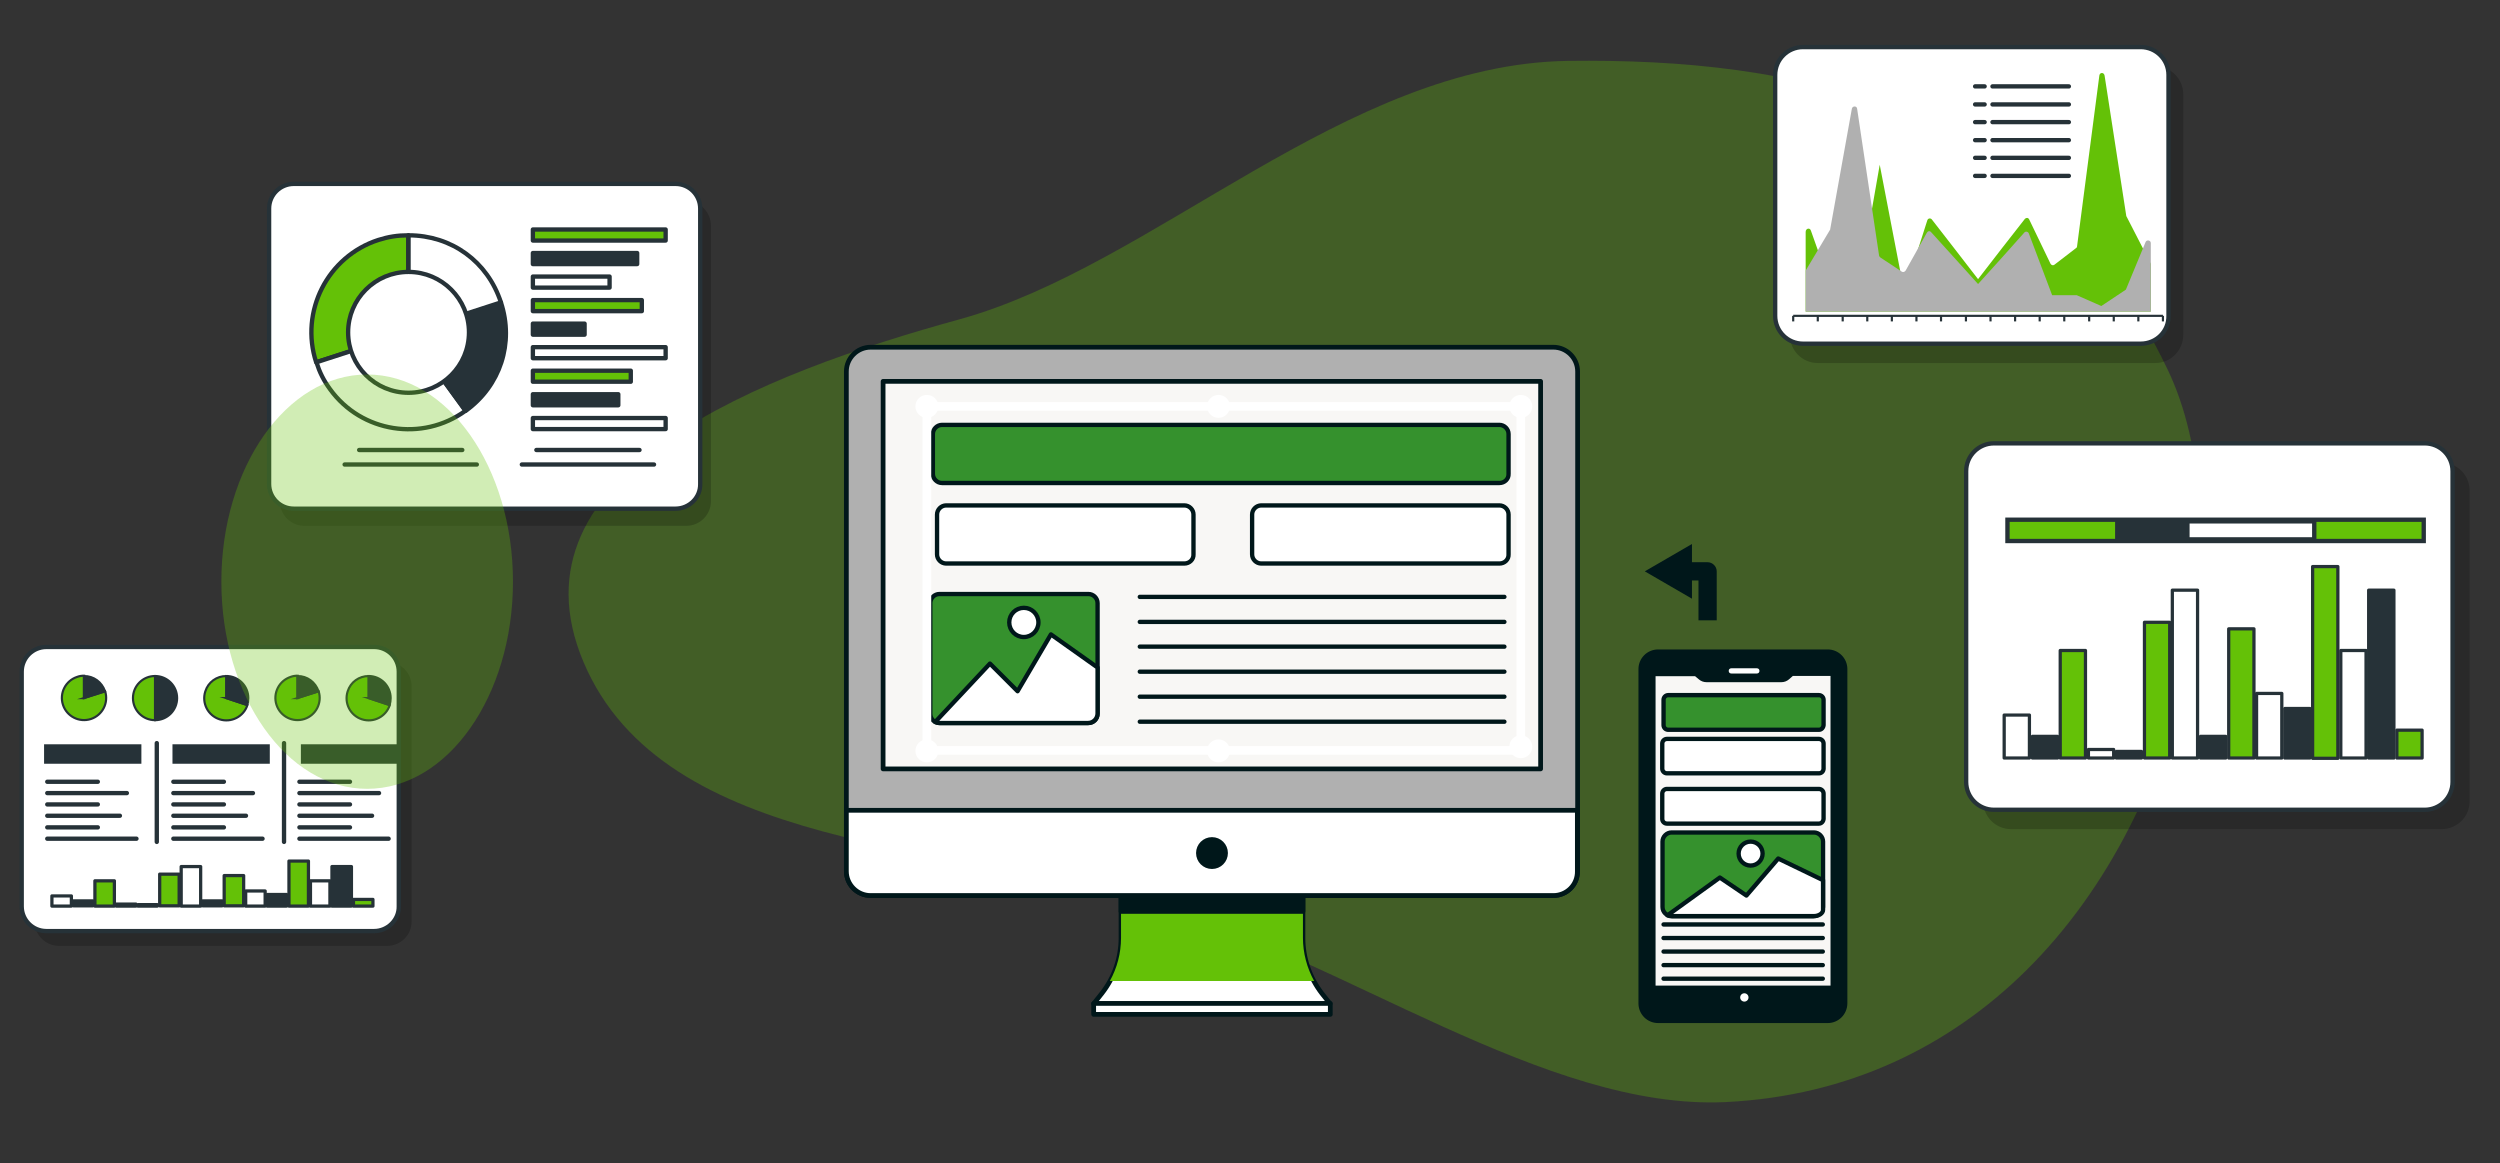 <svg width="576" height="268" viewBox="0 0 576 268" fill="none" xmlns="http://www.w3.org/2000/svg">
<rect x="0" y="0" width="576" height="268" fill="#333333" stroke="none"/>
<g opacity="0.3">
<path d="M466.59 223.83C505.729 185.339 515.884 119.494 499.453 85.2C469.899 23.308 412.504 13.383 361.27 14.028C309.922 14.755 265.877 61.234 221.033 73.58C176.189 85.926 115.941 108.681 134.426 152.497C152.911 196.314 219.664 194.458 264.736 207.772C309.808 221.086 356.021 255.784 397.442 253.928C426.197 252.557 449.246 240.856 466.59 223.83Z" fill="#64C107"/>
</g>
<path opacity="0.2" d="M158.116 121.149H70.166C67.02 121.149 64.477 118.605 64.477 115.459V52.007C64.477 48.861 67.02 46.318 70.166 46.318H158.116C161.262 46.318 163.805 48.861 163.805 52.007V115.459C163.805 118.605 161.262 121.149 158.116 121.149Z" fill="black"/>
<path d="M155.639 117.2H67.689C64.543 117.2 62 114.656 62 111.511V48.058C62 44.912 64.543 42.369 67.689 42.369H155.639C158.785 42.369 161.329 44.912 161.329 48.058V111.511C161.396 114.656 158.785 117.2 155.639 117.2Z" fill="white" stroke="#263238" stroke-miterlimit="10" stroke-linecap="round" stroke-linejoin="round"/>
<path d="M94.128 76.572L72.843 83.466C69.028 71.752 75.454 59.102 87.167 55.287C89.509 54.55 91.584 54.216 94.061 54.216V76.572H94.128Z" fill="#64C107" stroke="#263238" stroke-miterlimit="10" stroke-linecap="round" stroke-linejoin="round"/>
<path d="M94.128 76.572L107.247 94.644C97.274 101.872 83.285 99.663 76.056 89.69C74.584 87.682 73.646 85.808 72.91 83.466L94.128 76.572Z" fill="white" stroke="#263238" stroke-miterlimit="10" stroke-linecap="round" stroke-linejoin="round"/>
<path d="M94.128 76.571L115.413 69.677C118.492 79.048 115.279 88.887 107.314 94.643L94.128 76.571Z" fill="#263238" stroke="#263238" stroke-miterlimit="10" stroke-linecap="round" stroke-linejoin="round"/>
<path d="M94.128 76.572V54.216C104.034 54.216 112.334 60.24 115.413 69.677L94.128 76.572Z" fill="white" stroke="#263238" stroke-miterlimit="10" stroke-linecap="round" stroke-linejoin="round"/>
<path d="M94.128 90.494C101.817 90.494 108.05 84.26 108.05 76.572C108.05 68.882 101.817 62.649 94.128 62.649C86.439 62.649 80.206 68.882 80.206 76.572C80.206 84.26 86.439 90.494 94.128 90.494Z" fill="white" stroke="#263238" stroke-miterlimit="10" stroke-linecap="round" stroke-linejoin="round"/>
<path d="M153.364 52.877H122.775V55.421H153.364V52.877Z" fill="#64C107" stroke="#263238" stroke-miterlimit="10" stroke-linecap="round" stroke-linejoin="round"/>
<path d="M146.804 58.299H122.775V60.842H146.804V58.299Z" fill="#263238" stroke="#263238" stroke-miterlimit="10" stroke-linecap="round" stroke-linejoin="round"/>
<path d="M140.446 63.721H122.775V66.264H140.446V63.721Z" fill="white" stroke="#263238" stroke-miterlimit="10" stroke-linecap="round" stroke-linejoin="round"/>
<path d="M147.875 69.142H122.775V71.685H147.875V69.142Z" fill="#64C107" stroke="#263238" stroke-miterlimit="10" stroke-linecap="round" stroke-linejoin="round"/>
<path d="M134.689 74.564H122.775V77.107H134.689V74.564Z" fill="#263238" stroke="#263238" stroke-miterlimit="10" stroke-linecap="round" stroke-linejoin="round"/>
<path d="M153.364 79.985H122.775V82.529H153.364V79.985Z" fill="white" stroke="#263238" stroke-miterlimit="10" stroke-linecap="round" stroke-linejoin="round"/>
<path d="M145.332 85.407H122.775V87.95H145.332V85.407Z" fill="#64C107" stroke="#263238" stroke-miterlimit="10" stroke-linecap="round" stroke-linejoin="round"/>
<path d="M142.454 90.828H122.775V93.372H142.454V90.828Z" fill="#263238" stroke="#263238" stroke-miterlimit="10" stroke-linecap="round" stroke-linejoin="round"/>
<path d="M153.364 96.317H122.775V98.86H153.364V96.317Z" fill="white" stroke="#263238" stroke-miterlimit="10" stroke-linecap="round" stroke-linejoin="round"/>
<path d="M82.749 103.679H106.511" stroke="#263238" stroke-miterlimit="10" stroke-linecap="round" stroke-linejoin="round"/>
<path d="M79.403 107.026H109.857" stroke="#263238" stroke-miterlimit="10" stroke-linecap="round" stroke-linejoin="round"/>
<path d="M123.579 103.679H147.34" stroke="#263238" stroke-miterlimit="10" stroke-linecap="round" stroke-linejoin="round"/>
<path d="M120.232 107.026H150.686" stroke="#263238" stroke-miterlimit="10" stroke-linecap="round" stroke-linejoin="round"/>
<path opacity="0.2" d="M89.135 217.934H13.634C10.489 217.934 7.945 215.391 7.945 212.245V158.163C7.945 155.017 10.489 152.474 13.634 152.474H89.135C92.281 152.474 94.824 155.017 94.824 158.163V212.245C94.891 215.391 92.348 217.934 89.135 217.934Z" fill="black"/>
<path d="M86.19 214.521H10.689C7.543 214.521 5 211.977 5 208.831V154.749C5 151.604 7.543 149.06 10.689 149.06H86.19C89.336 149.06 91.879 151.604 91.879 154.749V208.831C91.946 211.91 89.336 214.521 86.19 214.521Z" fill="white" stroke="#263238" stroke-miterlimit="10" stroke-linecap="round" stroke-linejoin="round"/>
<path d="M10.89 180.117H22.537" stroke="#263238" stroke-miterlimit="10" stroke-linecap="round" stroke-linejoin="round"/>
<path d="M10.89 182.727H29.23" stroke="#263238" stroke-miterlimit="10" stroke-linecap="round" stroke-linejoin="round"/>
<path d="M10.89 185.338H22.537" stroke="#263238" stroke-miterlimit="10" stroke-linecap="round" stroke-linejoin="round"/>
<path d="M10.89 187.948H27.623" stroke="#263238" stroke-miterlimit="10" stroke-linecap="round" stroke-linejoin="round"/>
<path d="M10.89 190.625H22.537" stroke="#263238" stroke-miterlimit="10" stroke-linecap="round" stroke-linejoin="round"/>
<path d="M10.89 193.236H31.439" stroke="#263238" stroke-miterlimit="10" stroke-linecap="round" stroke-linejoin="round"/>
<path d="M39.939 180.117H51.585" stroke="#263238" stroke-miterlimit="10" stroke-linecap="round" stroke-linejoin="round"/>
<path d="M39.939 182.727H58.279" stroke="#263238" stroke-miterlimit="10" stroke-linecap="round" stroke-linejoin="round"/>
<path d="M39.939 185.338H51.585" stroke="#263238" stroke-miterlimit="10" stroke-linecap="round" stroke-linejoin="round"/>
<path d="M39.939 187.948H56.672" stroke="#263238" stroke-miterlimit="10" stroke-linecap="round" stroke-linejoin="round"/>
<path d="M39.939 190.625H51.585" stroke="#263238" stroke-miterlimit="10" stroke-linecap="round" stroke-linejoin="round"/>
<path d="M39.939 193.236H60.487" stroke="#263238" stroke-miterlimit="10" stroke-linecap="round" stroke-linejoin="round"/>
<path d="M68.988 180.117H80.634" stroke="#263238" stroke-miterlimit="10" stroke-linecap="round" stroke-linejoin="round"/>
<path d="M68.988 182.727H87.328" stroke="#263238" stroke-miterlimit="10" stroke-linecap="round" stroke-linejoin="round"/>
<path d="M68.988 185.338H80.634" stroke="#263238" stroke-miterlimit="10" stroke-linecap="round" stroke-linejoin="round"/>
<path d="M68.988 187.948H85.721" stroke="#263238" stroke-miterlimit="10" stroke-linecap="round" stroke-linejoin="round"/>
<path d="M68.988 190.625H80.634" stroke="#263238" stroke-miterlimit="10" stroke-linecap="round" stroke-linejoin="round"/>
<path d="M68.988 193.236H89.536" stroke="#263238" stroke-miterlimit="10" stroke-linecap="round" stroke-linejoin="round"/>
<path d="M32.576 171.483H10.154V175.967H32.576V171.483Z" fill="#263238"/>
<path d="M62.161 171.482H39.738V175.967H62.161V171.482Z" fill="#263238"/>
<path d="M91.745 171.482H69.323V175.967H91.745V171.482Z" fill="#263238"/>
<path d="M36.124 171.215V193.972" stroke="#263238" stroke-miterlimit="10" stroke-linecap="round" stroke-linejoin="round"/>
<path d="M65.44 171.215V193.972" stroke="#263238" stroke-miterlimit="10" stroke-linecap="round" stroke-linejoin="round"/>
<path d="M19.324 160.84L24.21 159.234C25.08 161.911 23.608 164.789 20.93 165.66C18.253 166.53 15.375 165.057 14.505 162.38C13.634 159.703 15.107 156.824 17.784 155.954C18.32 155.753 18.788 155.687 19.391 155.687V160.84H19.324Z" fill="#64C107" stroke="#263238" stroke-width="0.5" stroke-miterlimit="10"/>
<path d="M19.324 160.84V155.753C21.599 155.753 23.474 157.159 24.21 159.301L19.324 160.84Z" fill="#263238" stroke="#263238" stroke-width="0.5" stroke-miterlimit="10"/>
<path d="M68.52 160.84L73.406 159.234C74.276 161.911 72.803 164.789 70.126 165.66C67.449 166.53 64.571 165.057 63.7 162.38C62.83 159.703 64.303 156.824 66.98 155.954C67.516 155.753 67.984 155.687 68.587 155.687V160.84H68.52Z" fill="#64C107" stroke="#263238" stroke-width="0.5" stroke-miterlimit="10"/>
<path d="M68.519 160.84V155.753C70.795 155.753 72.669 157.159 73.406 159.301L68.519 160.84Z" fill="#263238" stroke="#263238" stroke-width="0.5" stroke-miterlimit="10"/>
<path d="M35.722 160.84V165.927C32.911 165.927 30.635 163.652 30.635 160.84C30.635 158.029 32.911 155.753 35.722 155.753V160.84Z" fill="#64C107" stroke="#263238" stroke-width="0.5" stroke-miterlimit="10"/>
<path d="M35.722 160.84V155.753C38.533 155.753 40.809 158.029 40.809 160.84C40.809 163.652 38.533 165.927 35.722 165.927V160.84Z" fill="#263238" stroke="#263238" stroke-width="0.5" stroke-miterlimit="10"/>
<path d="M52.121 160.84L57.007 162.447C56.137 165.124 53.259 166.597 50.581 165.726C47.904 164.856 46.432 161.978 47.302 159.301C47.971 157.159 49.912 155.753 52.188 155.753V160.84H52.121Z" fill="#64C107" stroke="#263238" stroke-width="0.5" stroke-miterlimit="10"/>
<path d="M52.121 160.84V155.753C54.932 155.753 57.208 158.029 57.208 160.84C57.208 161.376 57.141 161.911 56.94 162.447L52.121 160.84Z" fill="#263238" stroke="#263238" stroke-width="0.5" stroke-miterlimit="10"/>
<path d="M84.918 160.84L89.804 162.447C88.934 165.124 86.056 166.597 83.379 165.726C80.701 164.856 79.229 161.978 80.099 159.301C80.768 157.159 82.709 155.753 84.985 155.753V160.84H84.918Z" fill="#64C107" stroke="#263238" stroke-width="0.5" stroke-miterlimit="10"/>
<path d="M84.918 160.84V155.753C87.729 155.753 90.005 158.029 90.005 160.84C90.005 161.376 89.938 161.911 89.737 162.447L84.918 160.84Z" fill="#263238" stroke="#263238" stroke-width="0.5" stroke-miterlimit="10"/>
<path d="M85.922 207.225H81.438V208.764H85.922V207.225Z" fill="#64C107" stroke="#263238" stroke-width="0.75" stroke-miterlimit="10" stroke-linecap="round" stroke-linejoin="round"/>
<path d="M80.969 199.661H76.484V208.764H80.969V199.661Z" fill="#263238" stroke="#263238" stroke-width="0.75" stroke-miterlimit="10" stroke-linecap="round" stroke-linejoin="round"/>
<path d="M76.016 202.941H71.531V208.764H76.016V202.941Z" fill="white" stroke="#263238" stroke-width="0.75" stroke-miterlimit="10" stroke-linecap="round" stroke-linejoin="round"/>
<path d="M71.063 198.39H66.578V208.764H71.063V198.39Z" fill="#64C107" stroke="#263238" stroke-width="0.75" stroke-miterlimit="10" stroke-linecap="round" stroke-linejoin="round"/>
<path d="M66.043 206.087H61.558V208.764H66.043V206.087Z" fill="#263238" stroke="#263238" stroke-width="0.75" stroke-miterlimit="10" stroke-linecap="round" stroke-linejoin="round"/>
<path d="M61.09 205.284H56.605V208.764H61.09V205.284Z" fill="white" stroke="#263238" stroke-width="0.75" stroke-miterlimit="10" stroke-linecap="round" stroke-linejoin="round"/>
<path d="M56.137 201.736H51.652V208.697H56.137V201.736Z" fill="#64C107" stroke="#263238" stroke-width="0.75" stroke-miterlimit="10" stroke-linecap="round" stroke-linejoin="round"/>
<path d="M51.184 207.56H46.699V208.697H51.184V207.56Z" fill="#263238" stroke="#263238" stroke-width="0.75" stroke-miterlimit="10" stroke-linecap="round" stroke-linejoin="round"/>
<path d="M46.231 199.661H41.746V208.764H46.231V199.661Z" fill="white" stroke="#263238" stroke-width="0.75" stroke-miterlimit="10" stroke-linecap="round" stroke-linejoin="round"/>
<path d="M41.278 201.402H36.793V208.697H41.278V201.402Z" fill="#64C107" stroke="#263238" stroke-width="0.75" stroke-miterlimit="10" stroke-linecap="round" stroke-linejoin="round"/>
<path d="M36.258 208.43H31.773V208.764H36.258V208.43Z" fill="#263238" stroke="#263238" stroke-width="0.75" stroke-miterlimit="10" stroke-linecap="round" stroke-linejoin="round"/>
<path d="M31.305 208.296H26.82V208.764H31.305V208.296Z" fill="white" stroke="#263238" stroke-width="0.75" stroke-miterlimit="10" stroke-linecap="round" stroke-linejoin="round"/>
<path d="M26.352 202.941H21.867V208.764H26.352V202.941Z" fill="#64C107" stroke="#263238" stroke-width="0.75" stroke-miterlimit="10" stroke-linecap="round" stroke-linejoin="round"/>
<path d="M21.399 207.56H16.914V208.697H21.399V207.56Z" fill="#263238" stroke="#263238" stroke-width="0.75" stroke-miterlimit="10" stroke-linecap="round" stroke-linejoin="round"/>
<path d="M16.445 206.422H11.961V208.764H16.445V206.422Z" fill="white" stroke="#263238" stroke-width="0.75" stroke-miterlimit="10" stroke-linecap="round" stroke-linejoin="round"/>
<path opacity="0.2" d="M562.505 191.032H463.349C459.8 191.032 456.93 188.162 456.93 184.612V113.02C456.93 109.471 459.8 106.601 463.349 106.601H562.581C566.13 106.601 569 109.471 569 113.02V184.612C569 188.162 566.13 191.032 562.505 191.032Z" fill="black"/>
<path d="M558.654 186.576H459.422C455.873 186.576 453.003 183.706 453.003 180.157V108.565C453.003 105.015 455.873 102.146 459.422 102.146H558.654C562.203 102.146 565.073 105.015 565.073 108.565V180.157C565.073 183.706 562.203 186.576 558.654 186.576Z" fill="white" stroke="#263238" stroke-miterlimit="10" stroke-linecap="round" stroke-linejoin="round"/>
<path d="M558.05 168.225H552.235V174.644H558.05V168.225Z" fill="#64C107" stroke="#263238" stroke-width="0.75" stroke-miterlimit="10" stroke-linecap="round" stroke-linejoin="round"/>
<path d="M551.555 135.978H545.74V174.644H551.555V135.978Z" fill="#263238" stroke="#263238" stroke-width="0.75" stroke-miterlimit="10" stroke-linecap="round" stroke-linejoin="round"/>
<path d="M545.136 149.874H539.321V174.644H545.136V149.874Z" fill="white" stroke="#263238" stroke-width="0.75" stroke-miterlimit="10" stroke-linecap="round" stroke-linejoin="round"/>
<path d="M538.642 130.541H532.827V174.719H538.642V130.541Z" fill="#64C107" stroke="#263238" stroke-width="0.75" stroke-miterlimit="10" stroke-linecap="round" stroke-linejoin="round"/>
<path d="M532.222 163.24H526.407V174.644H532.222V163.24Z" fill="#263238" stroke="#263238" stroke-width="0.75" stroke-miterlimit="10" stroke-linecap="round" stroke-linejoin="round"/>
<path d="M525.728 159.767H519.913V174.644H525.728V159.767Z" fill="white" stroke="#263238" stroke-width="0.75" stroke-miterlimit="10" stroke-linecap="round" stroke-linejoin="round"/>
<path d="M519.309 144.889H513.494V174.644H519.309V144.889Z" fill="#64C107" stroke="#263238" stroke-width="0.75" stroke-miterlimit="10" stroke-linecap="round" stroke-linejoin="round"/>
<path d="M512.814 169.66H506.999V174.644H512.814V169.66Z" fill="#263238" stroke="#263238" stroke-width="0.75" stroke-miterlimit="10" stroke-linecap="round" stroke-linejoin="round"/>
<path d="M506.319 135.978H500.504V174.644H506.319V135.978Z" fill="white" stroke="#263238" stroke-width="0.75" stroke-miterlimit="10" stroke-linecap="round" stroke-linejoin="round"/>
<path d="M499.9 143.379H494.085V174.644H499.9V143.379Z" fill="#64C107" stroke="#263238" stroke-width="0.75" stroke-miterlimit="10" stroke-linecap="round" stroke-linejoin="round"/>
<path d="M493.406 173.134H487.591V174.644H493.406V173.134Z" fill="#263238" stroke="#263238" stroke-width="0.75" stroke-miterlimit="10" stroke-linecap="round" stroke-linejoin="round"/>
<path d="M486.987 172.68H481.172V174.644H486.987V172.68Z" fill="white" stroke="#263238" stroke-width="0.75" stroke-miterlimit="10" stroke-linecap="round" stroke-linejoin="round"/>
<path d="M480.492 149.874H474.677V174.644H480.492V149.874Z" fill="#64C107" stroke="#263238" stroke-width="0.75" stroke-miterlimit="10" stroke-linecap="round" stroke-linejoin="round"/>
<path d="M474.073 169.66H468.258V174.644H474.073V169.66Z" fill="#263238" stroke="#263238" stroke-width="0.75" stroke-miterlimit="10" stroke-linecap="round" stroke-linejoin="round"/>
<path d="M467.578 164.751H461.763V174.644H467.578V164.751Z" fill="white" stroke="#263238" stroke-width="0.75" stroke-miterlimit="10" stroke-linecap="round" stroke-linejoin="round"/>
<path d="M558.427 119.742H462.518V124.65H558.427V119.742Z" fill="#64C107" stroke="#263238" stroke-miterlimit="10"/>
<path d="M503.374 120.119H487.817V124.273H503.374V120.119Z" fill="#263238" stroke="#263238" stroke-miterlimit="10"/>
<path d="M533.204 120.119H503.978V124.273H533.204V120.119Z" fill="white" stroke="#263238" stroke-miterlimit="10"/>
<path opacity="0.2" d="M496.602 83.643H418.818C415.268 83.643 412.398 80.774 412.398 77.224V21.718C412.398 18.168 415.268 15.299 418.818 15.299H496.602C500.152 15.299 503.021 18.168 503.021 21.718V77.149C503.021 80.698 500.152 83.643 496.602 83.643Z" fill="black"/>
<path d="M493.204 79.188H415.419C411.87 79.188 409 76.318 409 72.769V17.262C409 13.713 411.87 10.843 415.419 10.843H493.204C496.753 10.843 499.623 13.713 499.623 17.262V72.769C499.698 76.318 496.829 79.188 493.204 79.188Z" fill="white" stroke="#263238" stroke-miterlimit="10" stroke-linecap="round" stroke-linejoin="round"/>
<path d="M413.154 72.769H498.339" stroke="#263238" stroke-width="0.5" stroke-miterlimit="10"/>
<path d="M413.154 72.769V74.053" stroke="#263238" stroke-width="0.5" stroke-miterlimit="10"/>
<path d="M418.818 72.769V74.053" stroke="#263238" stroke-width="0.5" stroke-miterlimit="10"/>
<path d="M424.557 72.769V74.053" stroke="#263238" stroke-width="0.5" stroke-miterlimit="10"/>
<path d="M430.221 72.769V74.053" stroke="#263238" stroke-width="0.5" stroke-miterlimit="10"/>
<path d="M435.885 72.769V74.053" stroke="#263238" stroke-width="0.5" stroke-miterlimit="10"/>
<path d="M441.549 72.769V74.053" stroke="#263238" stroke-width="0.5" stroke-miterlimit="10"/>
<path d="M447.213 72.769V74.053" stroke="#263238" stroke-width="0.5" stroke-miterlimit="10"/>
<path d="M452.952 72.769V74.053" stroke="#263238" stroke-width="0.5" stroke-miterlimit="10"/>
<path d="M458.616 72.769V74.053" stroke="#263238" stroke-width="0.5" stroke-miterlimit="10"/>
<path d="M464.28 72.769V74.053" stroke="#263238" stroke-width="0.5" stroke-miterlimit="10"/>
<path d="M469.944 72.769V74.053" stroke="#263238" stroke-width="0.5" stroke-miterlimit="10"/>
<path d="M475.608 72.769V74.053" stroke="#263238" stroke-width="0.5" stroke-miterlimit="10"/>
<path d="M481.347 72.769V74.053" stroke="#263238" stroke-width="0.5" stroke-miterlimit="10"/>
<path d="M487.011 72.769V74.053" stroke="#263238" stroke-width="0.5" stroke-miterlimit="10"/>
<path d="M492.675 72.769V74.053" stroke="#263238" stroke-width="0.5" stroke-miterlimit="10"/>
<path d="M498.339 72.769V74.053" stroke="#263238" stroke-width="0.5" stroke-miterlimit="10"/>
<path d="M416.023 71.787H495.545V60.761L489.956 49.886C489.881 49.811 489.881 49.735 489.881 49.66L484.897 17.413C484.745 16.583 483.764 16.658 483.688 17.413L478.553 56.759C478.553 56.985 478.402 57.136 478.251 57.212L473.342 60.988C473.04 61.214 472.662 61.139 472.436 60.761L467.527 50.566C467.301 50.113 466.847 50.113 466.545 50.415L461.41 56.985L455.746 64.311L450.082 56.985L445.098 50.566C444.796 50.188 444.192 50.264 444.041 50.793L438.754 67.331L433.09 37.955L427.427 70.277L421.763 65.897L417.231 53.134C417.005 52.379 416.023 52.605 416.023 53.436V71.787Z" fill="#64C107"/>
<path d="M495.545 71.787H416.023V62.347L421.612 52.983C421.687 52.907 421.687 52.832 421.687 52.756L426.671 25.041C426.822 24.361 427.804 24.361 427.88 25.041L432.939 58.873C432.939 59.024 433.09 59.175 433.242 59.326L438.15 62.574C438.452 62.8 438.83 62.649 439.056 62.347L443.965 53.587C444.192 53.209 444.645 53.134 444.947 53.511L450.082 59.175L455.746 65.443L461.41 59.175L466.394 53.587C466.696 53.209 467.301 53.36 467.452 53.813L472.813 68.011H478.477L484.141 70.503L489.805 66.727L494.336 55.777C494.563 55.173 495.545 55.324 495.545 56.003V71.787Z" fill="#B0B0B0"/>
<path d="M459.069 19.905H476.665" stroke="#263238" stroke-miterlimit="10" stroke-linecap="round" stroke-linejoin="round"/>
<path d="M459.069 24.059H476.665" stroke="#263238" stroke-miterlimit="10" stroke-linecap="round" stroke-linejoin="round"/>
<path d="M459.069 28.137H476.665" stroke="#263238" stroke-miterlimit="10" stroke-linecap="round" stroke-linejoin="round"/>
<path d="M459.069 32.291H476.665" stroke="#263238" stroke-miterlimit="10" stroke-linecap="round" stroke-linejoin="round"/>
<path d="M459.069 36.369H476.665" stroke="#263238" stroke-miterlimit="10" stroke-linecap="round" stroke-linejoin="round"/>
<path d="M459.069 40.522H476.665" stroke="#263238" stroke-miterlimit="10" stroke-linecap="round" stroke-linejoin="round"/>
<path d="M455.067 19.905H457.257" stroke="#263238" stroke-miterlimit="10" stroke-linecap="round" stroke-linejoin="round"/>
<path d="M455.067 24.059H457.257" stroke="#263238" stroke-miterlimit="10" stroke-linecap="round" stroke-linejoin="round"/>
<path d="M455.067 28.137H457.257" stroke="#263238" stroke-miterlimit="10" stroke-linecap="round" stroke-linejoin="round"/>
<path d="M455.067 32.291H457.257" stroke="#263238" stroke-miterlimit="10" stroke-linecap="round" stroke-linejoin="round"/>
<path d="M455.067 36.369H457.257" stroke="#263238" stroke-miterlimit="10" stroke-linecap="round" stroke-linejoin="round"/>
<path d="M455.067 40.522H457.257" stroke="#263238" stroke-miterlimit="10" stroke-linecap="round" stroke-linejoin="round"/>
<g opacity="0.3">
<path d="M51 134.014C51 160.375 66.041 181.745 84.595 181.745C103.149 181.745 118.19 160.375 118.19 134.014C118.19 107.653 103.149 86.282 84.595 86.282C66.041 86.282 51 107.653 51 134.014Z" fill="#64C107"/>
</g>
<path d="M421.111 235.213H382.023C379.801 235.213 378 233.412 378 231.19V154.154C378 151.932 379.801 150.131 382.023 150.131H421.111C423.333 150.131 425.134 151.932 425.134 154.154V231.13C425.134 233.412 423.333 235.213 421.111 235.213Z" fill="#00171A" stroke="#00171A" stroke-miterlimit="10"/>
<path d="M404.779 155.175H398.895C398.535 155.175 398.295 154.935 398.295 154.574C398.295 154.214 398.535 153.974 398.895 153.974H404.779C405.14 153.974 405.38 154.214 405.38 154.574C405.38 154.935 405.14 155.175 404.779 155.175Z" fill="white"/>
<path d="M422.132 227.588H380.942V155.295H390.729L391.81 156.196C392.17 156.496 392.651 156.676 393.191 156.676H410.424C410.964 156.676 411.444 156.496 411.865 156.136L412.885 155.235H422.252V227.588H422.132Z" fill="#F8F7F5" stroke="#00171A" stroke-miterlimit="10" stroke-linecap="round" stroke-linejoin="round"/>
<path d="M401.897 230.77C402.428 230.77 402.858 230.34 402.858 229.809C402.858 229.279 402.428 228.849 401.897 228.849C401.367 228.849 400.937 229.279 400.937 229.809C400.937 230.34 401.367 230.77 401.897 230.77Z" fill="white"/>
<path d="M419.97 212.997H383.284" stroke="#00171A" stroke-miterlimit="10" stroke-linecap="round" stroke-linejoin="round"/>
<path d="M419.97 216.119H383.284" stroke="#00171A" stroke-miterlimit="10" stroke-linecap="round" stroke-linejoin="round"/>
<path d="M419.97 219.242H383.284" stroke="#00171A" stroke-miterlimit="10" stroke-linecap="round" stroke-linejoin="round"/>
<path d="M419.97 222.364H383.284" stroke="#00171A" stroke-miterlimit="10" stroke-linecap="round" stroke-linejoin="round"/>
<path d="M419.97 225.486H383.284" stroke="#00171A" stroke-miterlimit="10" stroke-linecap="round" stroke-linejoin="round"/>
<path d="M419.07 168.144H384.364C383.764 168.144 383.284 167.664 383.284 167.063V161.239C383.284 160.639 383.764 160.158 384.364 160.158H419.07C419.67 160.158 420.151 160.639 420.151 161.239V167.063C420.091 167.664 419.67 168.144 419.07 168.144Z" fill="#35912D" stroke="#00171A" stroke-miterlimit="10" stroke-linecap="round" stroke-linejoin="round"/>
<path d="M419.07 178.172H384.064C383.464 178.172 382.984 177.691 382.984 177.091V171.327C382.984 170.726 383.464 170.246 384.064 170.246H419.07C419.67 170.246 420.151 170.726 420.151 171.327V177.151C420.091 177.751 419.67 178.172 419.07 178.172Z" fill="white" stroke="#00171A" stroke-miterlimit="10" stroke-linecap="round" stroke-linejoin="round"/>
<path d="M419.07 189.76H384.064C383.464 189.76 382.984 189.28 382.984 188.679V182.855C382.984 182.255 383.464 181.774 384.064 181.774H419.07C419.67 181.774 420.151 182.255 420.151 182.855V188.679C420.091 189.28 419.67 189.76 419.07 189.76Z" fill="white" stroke="#00171A" stroke-miterlimit="10" stroke-linecap="round" stroke-linejoin="round"/>
<path d="M417.869 211.076H385.145C384.004 211.076 383.044 210.115 383.044 208.974V193.903C383.044 192.762 384.004 191.802 385.145 191.802H417.929C419.07 191.802 420.031 192.762 420.031 193.903V208.974C419.971 210.115 419.07 211.076 417.869 211.076Z" fill="#35912D" stroke="#00171A" stroke-miterlimit="10" stroke-linecap="round" stroke-linejoin="round"/>
<path d="M403.339 199.427C404.864 199.427 406.101 198.191 406.101 196.665C406.101 195.14 404.864 193.903 403.339 193.903C401.813 193.903 400.577 195.14 400.577 196.665C400.577 198.191 401.813 199.427 403.339 199.427Z" fill="white" stroke="#00171A" stroke-miterlimit="10" stroke-linecap="round" stroke-linejoin="round"/>
<path d="M385.205 211.076H417.869C419.07 211.076 420.031 210.415 420.031 209.635V202.79L409.703 197.806L402.378 206.332L396.253 202.189L384.185 210.895C384.425 211.016 384.785 211.076 385.205 211.076Z" fill="white" stroke="#00171A" stroke-miterlimit="10" stroke-linecap="round" stroke-linejoin="round"/>
<path d="M393.431 129.536H389.829V125.333L378.961 131.638L389.829 137.942V133.739H391.33V142.926H395.533V131.638C395.533 130.497 394.572 129.536 393.431 129.536Z" fill="#00171A"/>
<path d="M300.197 216.119V201.889H258.286V216.119C258.286 220.743 256.725 225.246 253.843 228.909L251.982 231.25H306.441L304.58 228.909C301.758 225.246 300.197 220.743 300.197 216.119Z" fill="white" stroke="#00171A" stroke-width="1.095" stroke-miterlimit="10" stroke-linecap="round" stroke-linejoin="round"/>
<path d="M255.704 226.027H302.779C301.097 222.965 300.197 219.542 300.197 216.059V213.538V201.829H258.286V213.538V216.059C258.286 219.602 257.386 223.025 255.704 226.027Z" fill="#64C107"/>
<path d="M300.197 203.99H258.286V209.995H300.197V203.99Z" fill="#00171A" stroke="#00171A" stroke-width="1.095" stroke-miterlimit="10" stroke-linecap="round" stroke-linejoin="round"/>
<path d="M357.899 206.332H200.584C197.522 206.332 195 203.81 195 200.748V85.584C195 82.522 197.522 80 200.584 80H357.899C360.961 80 363.483 82.522 363.483 85.584V200.748C363.483 203.87 360.961 206.332 357.899 206.332Z" fill="#B0B0B0" stroke="#00171A" stroke-width="1.095" stroke-miterlimit="10" stroke-linecap="round" stroke-linejoin="round"/>
<path d="M357.899 206.332H200.584C197.522 206.332 195 203.81 195 200.748V186.698H363.423V200.748C363.483 203.871 360.961 206.332 357.899 206.332Z" fill="white" stroke="#00171A" stroke-width="1.095" stroke-miterlimit="10" stroke-linecap="round" stroke-linejoin="round"/>
<path d="M354.957 87.866H203.466V177.151H354.957V87.866Z" fill="#F8F7F5" stroke="#00171A" stroke-width="1.095" stroke-miterlimit="10" stroke-linecap="round" stroke-linejoin="round"/>
<path d="M279.241 199.667C280.966 199.667 282.364 198.27 282.364 196.545C282.364 194.821 280.966 193.423 279.241 193.423C277.517 193.423 276.119 194.821 276.119 196.545C276.119 198.27 277.517 199.667 279.241 199.667Z" fill="#00171A" stroke="#00171A" stroke-width="1.095" stroke-miterlimit="10" stroke-linecap="round" stroke-linejoin="round"/>
<path d="M306.501 231.19H251.982V233.712H306.501V231.19Z" fill="white" stroke="#00171A" stroke-width="1.095" stroke-miterlimit="10" stroke-linecap="round" stroke-linejoin="round"/>
<path d="M345.47 111.283H217.036C215.895 111.283 214.934 110.322 214.934 109.181V99.995C214.934 98.854 215.895 97.893 217.036 97.893H345.47C346.61 97.893 347.571 98.854 347.571 99.995V109.181C347.631 110.322 346.671 111.283 345.47 111.283Z" fill="#35912D" stroke="#00171A" stroke-miterlimit="10" stroke-linecap="round" stroke-linejoin="round"/>
<path d="M250.781 166.583H216.436C215.295 166.583 214.334 165.622 214.334 164.481V138.963C214.334 137.822 215.295 136.861 216.436 136.861H250.781C251.921 136.861 252.882 137.822 252.882 138.963V164.481C252.882 165.682 251.921 166.583 250.781 166.583Z" fill="#35912D" stroke="#00171A" stroke-miterlimit="10" stroke-linecap="round" stroke-linejoin="round"/>
<path d="M235.89 146.769C237.747 146.769 239.252 145.263 239.252 143.406C239.252 141.549 237.747 140.044 235.89 140.044C234.033 140.044 232.527 141.549 232.527 143.406C232.527 145.263 234.033 146.769 235.89 146.769Z" fill="white" stroke="#00171A" stroke-miterlimit="10" stroke-linecap="round" stroke-linejoin="round"/>
<path d="M216.556 166.583H250.661C251.921 166.583 252.882 165.562 252.882 164.361V153.794L242.134 146.168L234.449 159.258L228.084 152.893L215.475 166.343C215.775 166.463 216.135 166.583 216.556 166.583Z" fill="white" stroke="#00171A" stroke-miterlimit="10" stroke-linecap="round" stroke-linejoin="round"/>
<path d="M272.877 129.836H217.997C216.856 129.836 215.895 128.876 215.895 127.735V118.548C215.895 117.407 216.856 116.447 217.997 116.447H272.877C274.017 116.447 274.978 117.407 274.978 118.548V127.735C275.038 128.876 274.077 129.836 272.877 129.836Z" fill="white" stroke="#00171A" stroke-miterlimit="10" stroke-linecap="round" stroke-linejoin="round"/>
<path d="M345.47 129.836H290.59C289.449 129.836 288.488 128.876 288.488 127.735V118.548C288.488 117.407 289.449 116.447 290.59 116.447H345.47C346.61 116.447 347.571 117.407 347.571 118.548V127.735C347.631 128.876 346.671 129.836 345.47 129.836Z" fill="white" stroke="#00171A" stroke-miterlimit="10" stroke-linecap="round" stroke-linejoin="round"/>
<path d="M346.61 137.522H262.609" stroke="#00171A" stroke-miterlimit="10" stroke-linecap="round" stroke-linejoin="round"/>
<path d="M346.61 143.286H262.609" stroke="#00171A" stroke-miterlimit="10" stroke-linecap="round" stroke-linejoin="round"/>
<path d="M346.61 148.99H262.609" stroke="#00171A" stroke-miterlimit="10" stroke-linecap="round" stroke-linejoin="round"/>
<path d="M346.61 154.755H262.609" stroke="#00171A" stroke-miterlimit="10" stroke-linecap="round" stroke-linejoin="round"/>
<path d="M346.61 160.519H262.609" stroke="#00171A" stroke-miterlimit="10" stroke-linecap="round" stroke-linejoin="round"/>
<path d="M346.61 166.283H262.609" stroke="#00171A" stroke-miterlimit="10" stroke-linecap="round" stroke-linejoin="round"/>
<path d="M350.393 93.63H213.553V172.888H350.393V93.63Z" stroke="white" stroke-width="2" stroke-miterlimit="10" stroke-linecap="round" stroke-linejoin="round"/>
<path d="M213.554 96.272C215.013 96.272 216.195 95.089 216.195 93.63C216.195 92.171 215.013 90.988 213.554 90.988C212.094 90.988 210.912 92.171 210.912 93.63C210.912 95.089 212.094 96.272 213.554 96.272Z" fill="white"/>
<path d="M350.393 96.272C351.852 96.272 353.035 95.089 353.035 93.63C353.035 92.171 351.852 90.988 350.393 90.988C348.934 90.988 347.751 92.171 347.751 93.63C347.751 95.089 348.934 96.272 350.393 96.272Z" fill="white"/>
<path d="M280.743 96.272C282.202 96.272 283.384 95.089 283.384 93.63C283.384 92.171 282.202 90.988 280.743 90.988C279.283 90.988 278.101 92.171 278.101 93.63C278.101 95.089 279.283 96.272 280.743 96.272Z" fill="white"/>
<path d="M280.743 175.65C282.202 175.65 283.384 174.467 283.384 173.008C283.384 171.549 282.202 170.366 280.743 170.366C279.283 170.366 278.101 171.549 278.101 173.008C278.101 174.467 279.283 175.65 280.743 175.65Z" fill="white"/>
<path d="M213.554 175.65C215.013 175.65 216.195 174.467 216.195 173.008C216.195 171.549 215.013 170.366 213.554 170.366C212.094 170.366 210.912 171.549 210.912 173.008C210.912 174.467 212.094 175.65 213.554 175.65Z" fill="white"/>
<path d="M350.393 174.689C351.852 174.689 353.035 173.506 353.035 172.047C353.035 170.588 351.852 169.405 350.393 169.405C348.934 169.405 347.751 170.588 347.751 172.047C347.751 173.506 348.934 174.689 350.393 174.689Z" fill="white"/>
</svg>

